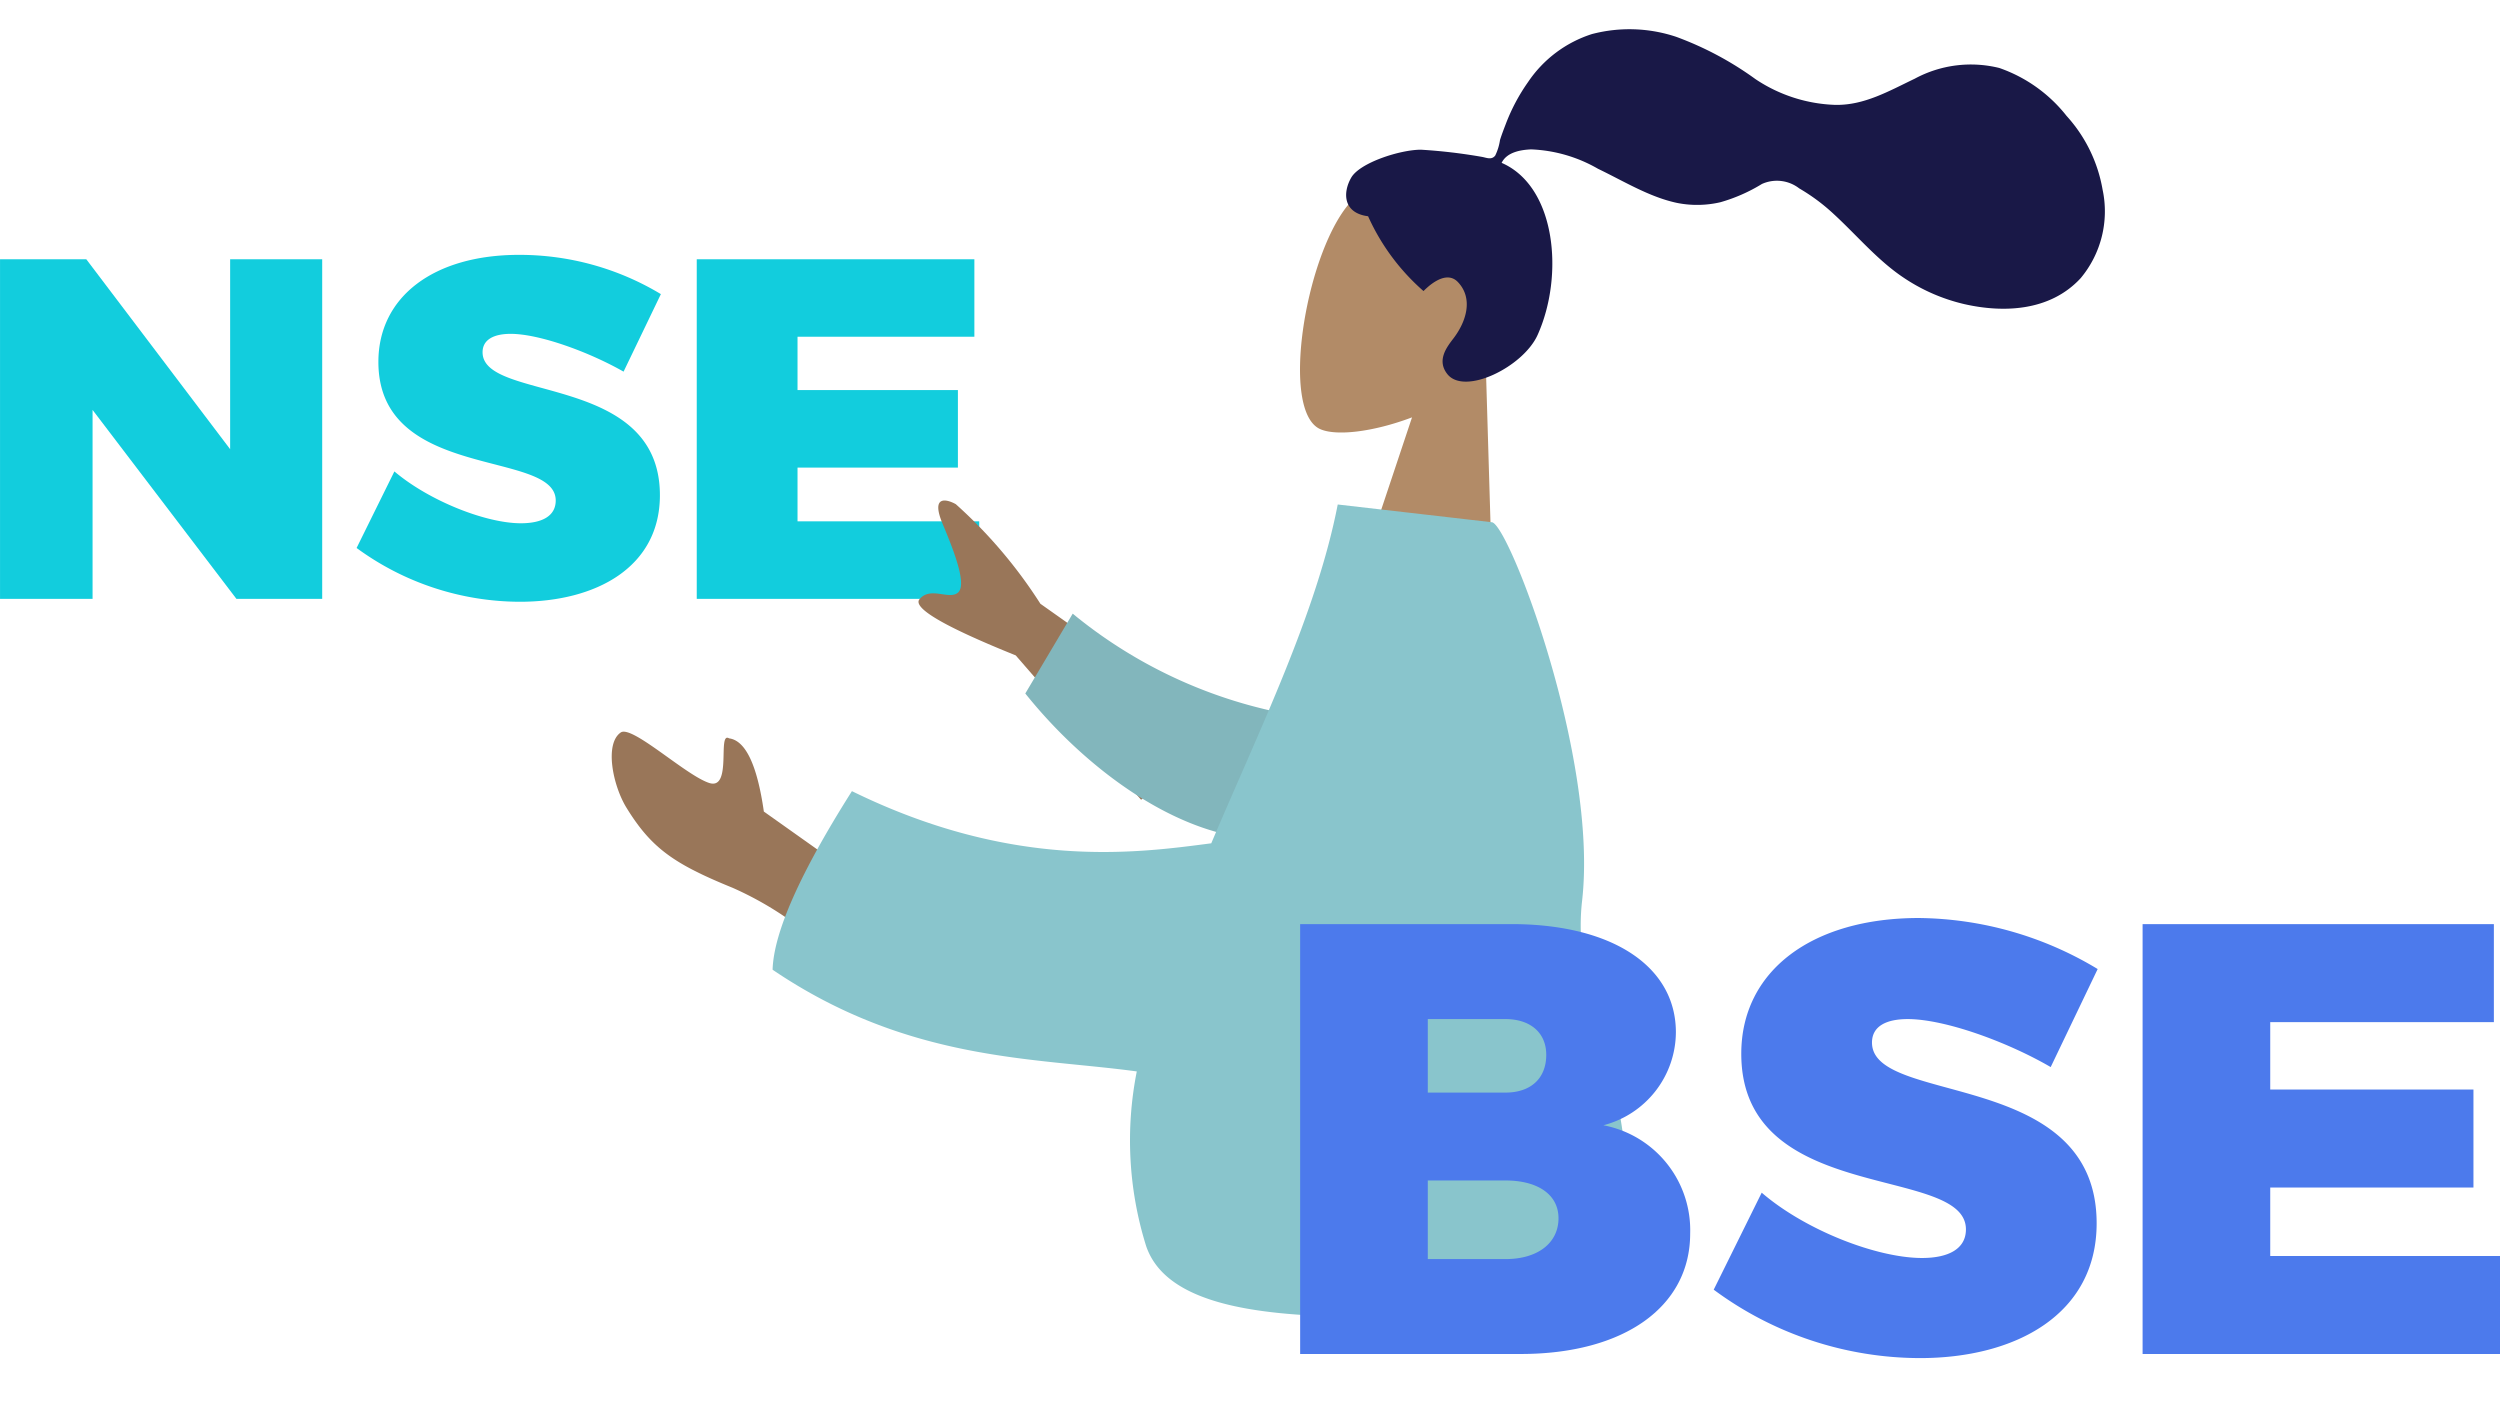 <svg xmlns="http://www.w3.org/2000/svg" width="195.2" height="110.78" viewBox="0 0 195.2 110.78"><defs><style>.a{fill:#12cddd;}.b{fill:#b28b67;}.c{fill:#191847;}.d{fill:#997659;}.e{fill:#82b6bc;}.f{fill:#89c5cc;}.g{fill:#4c7aec;}</style></defs><g transform="translate(-1229.4 -1458.477)"><g transform="translate(1229.4 1478.378)"><path class="a" d="M122.033,486.787,110.8,472.033v14.754h-7.226V460.268h6.734L121.541,475.1V460.268h7.188v26.519Z" transform="translate(-103.572 -459.928)"/><path class="a" d="M209.316,462.33l-2.913,6.053c-2.724-1.551-6.583-2.951-8.815-2.951-1.324,0-2.194.454-2.194,1.437,0,3.9,13.846,1.589,13.846,11.16,0,5.636-4.994,8.322-10.933,8.322a21.624,21.624,0,0,1-12.749-4.2l2.951-5.977c2.724,2.307,7.15,4.048,9.873,4.048,1.664,0,2.724-.568,2.724-1.778,0-4.009-13.846-1.475-13.846-10.819,0-5.107,4.351-8.36,10.971-8.36A21.361,21.361,0,0,1,209.316,462.33Z" transform="translate(-157.715 -459.266)"/><path class="a" d="M271.626,466.321v4.161h12.522v6.053H271.626v4.2h14.186v6.053H263.757V460.268h21.677v6.053Z" transform="translate(-209.355 -459.928)"/></g><g transform="matrix(0.105, -0.995, 0.995, 0.105, 1267.923, 1568.889)"><g transform="translate(71.702 53.937)"><g transform="translate(0 0)"><path class="b" d="M0,16.913.8,6.469,13.176,9.195c-1.483-2.948-2.091-5.779-1.657-7.053,1.089-3.195,13.034-2.583,17.542.3s5.564,16-3.8,15.941a11.828,11.828,0,0,1-8.23-3.783Z"/></g><path class="c" d="M14.913.265c-1.234-.55-2.822-.351-2.862,1.624A16.985,16.985,0,0,0,6.7,6.8c0,.024,1.971,1.438.977,2.6-1.152,1.348-3.014.967-4.412.111C2.531,9.064,1.427,8.375.449,9.333c-1.544,1.512,1.181,5.828,3.774,6.682,4.8,1.582,11.669.239,13.065-4.2.9.326,1.176,1.432,1.288,2.184a11.335,11.335,0,0,1-.961,5.35c-.749,2.1-1.773,4.215-2,6.412a7.985,7.985,0,0,0,.411,3.36,12.961,12.961,0,0,0,1.754,3.066,2.844,2.844,0,0,1-.035,2.931,15.051,15.051,0,0,1-1.717,2.9c-1.46,1.964-3.2,3.753-4.329,5.88a14.258,14.258,0,0,0-1.588,5.009c-.354,3,.1,6.653,2.971,8.791a8.131,8.131,0,0,0,7.044.977,11.431,11.431,0,0,0,5.432-3.4,11.472,11.472,0,0,0,3.169-5.612,9.214,9.214,0,0,0-1.52-6.47c-1.2-1.948-2.481-3.706-2.686-5.939a11.876,11.876,0,0,1,1.347-6.429,25.4,25.4,0,0,0,2.632-6.5,11.526,11.526,0,0,0-.476-6.553A9.489,9.489,0,0,0,23.767,13.2a14.731,14.731,0,0,0-3.422-1.379c-.428-.115-.857-.23-1.294-.319a4.146,4.146,0,0,1-1.25-.244c-.381-.24-.245-.627-.212-.99a42.5,42.5,0,0,0,.06-4.815C17.483,3.849,16.147.816,14.913.265Z" transform="translate(16.373 2.249)"/></g><g transform="translate(0 15.756) rotate(-13)"><path class="d" d="M8.846,40.644,21.219,32.3q4.364-7.9,5.27-6.915c.9.981-.365,2.272.139,3.034s3.052.153,5.446-.528,1.905.545,1.427,1.2a37.505,37.505,0,0,1-8.518,5.61L13.376,47.487ZM0,14.991A25.984,25.984,0,0,0,5.9,8.166C8.291,3.878,9.718,2.253,13.119.7c1.82-.833,5.144-1.112,5.871.273.492.936-3.925,4.621-4.746,6.368s3.95,1.108,3.265,1.969q-.488,1.886-6,2L6.4,16.921Z" transform="translate(36.145 0)"/><path class="e" d="M.132,16.248C1.455,9.98,7.3,3.854,13.538,0l5.735,4.429A37.217,37.217,0,0,0,8.809,22.411,5.784,5.784,0,0,1,.132,16.248Z" transform="translate(40.783 32.681)"/><path class="f" d="M66,48.186,63.163,59.96c-.31,1.29-19.242,6.018-30.171,3.4C23.011,60.965,14.44,68.726,0,60.172c3.353-7.3,1.17-31.956,10.388-33.859a27.64,27.64,0,0,1,13.6.934C26.04,19.479,26.882,9.669,35.319,0Q39.63.655,48.4,7.838c-7.688,11.787-7.494,21.535-7.446,27.34C49.395,40.047,57.805,45.528,66,48.186Z" transform="translate(0 10.488)"/></g></g><g transform="translate(1322.916 1530.153)"><g transform="translate(8 0)"><path class="g" d="M20,15.9c7.814,0,12.837,3.269,12.837,8.451a7.543,7.543,0,0,1-5.661,7.255,8.339,8.339,0,0,1,6.777,8.451c0,5.741-5.183,9.408-13.235,9.408H3.5V15.9ZM13.466,29.056h6.06c1.993,0,3.189-1.116,3.189-2.95,0-1.754-1.276-2.791-3.189-2.791h-6.06Zm0,13h6.06c2.551,0,4.146-1.276,4.146-3.189,0-1.834-1.595-2.95-4.146-2.95h-6.06Z" transform="translate(-3.5 -15.422)"/><path class="g" d="M73.979,19.287l-3.668,7.654c-3.428-1.993-8.292-3.747-11.162-3.747-1.674,0-2.791.558-2.791,1.834,0,4.943,17.541,1.993,17.541,14.112,0,7.1-6.3,10.524-13.794,10.524A27.114,27.114,0,0,1,44,44.322l3.747-7.574c3.428,2.95,9.01,5.1,12.518,5.1,2.073,0,3.428-.718,3.428-2.232,0-5.1-17.541-1.834-17.541-13.714,0-6.458,5.5-10.6,13.873-10.6A27.5,27.5,0,0,1,73.979,19.287Z" transform="translate(-11.709 -15.3)"/><path class="g" d="M95.966,23.554v5.262h15.867V36.47H95.966v5.342h17.94v7.654H86V15.9h27.428v7.654Z" transform="translate(-20.222 -15.422)"/></g></g></g></svg>